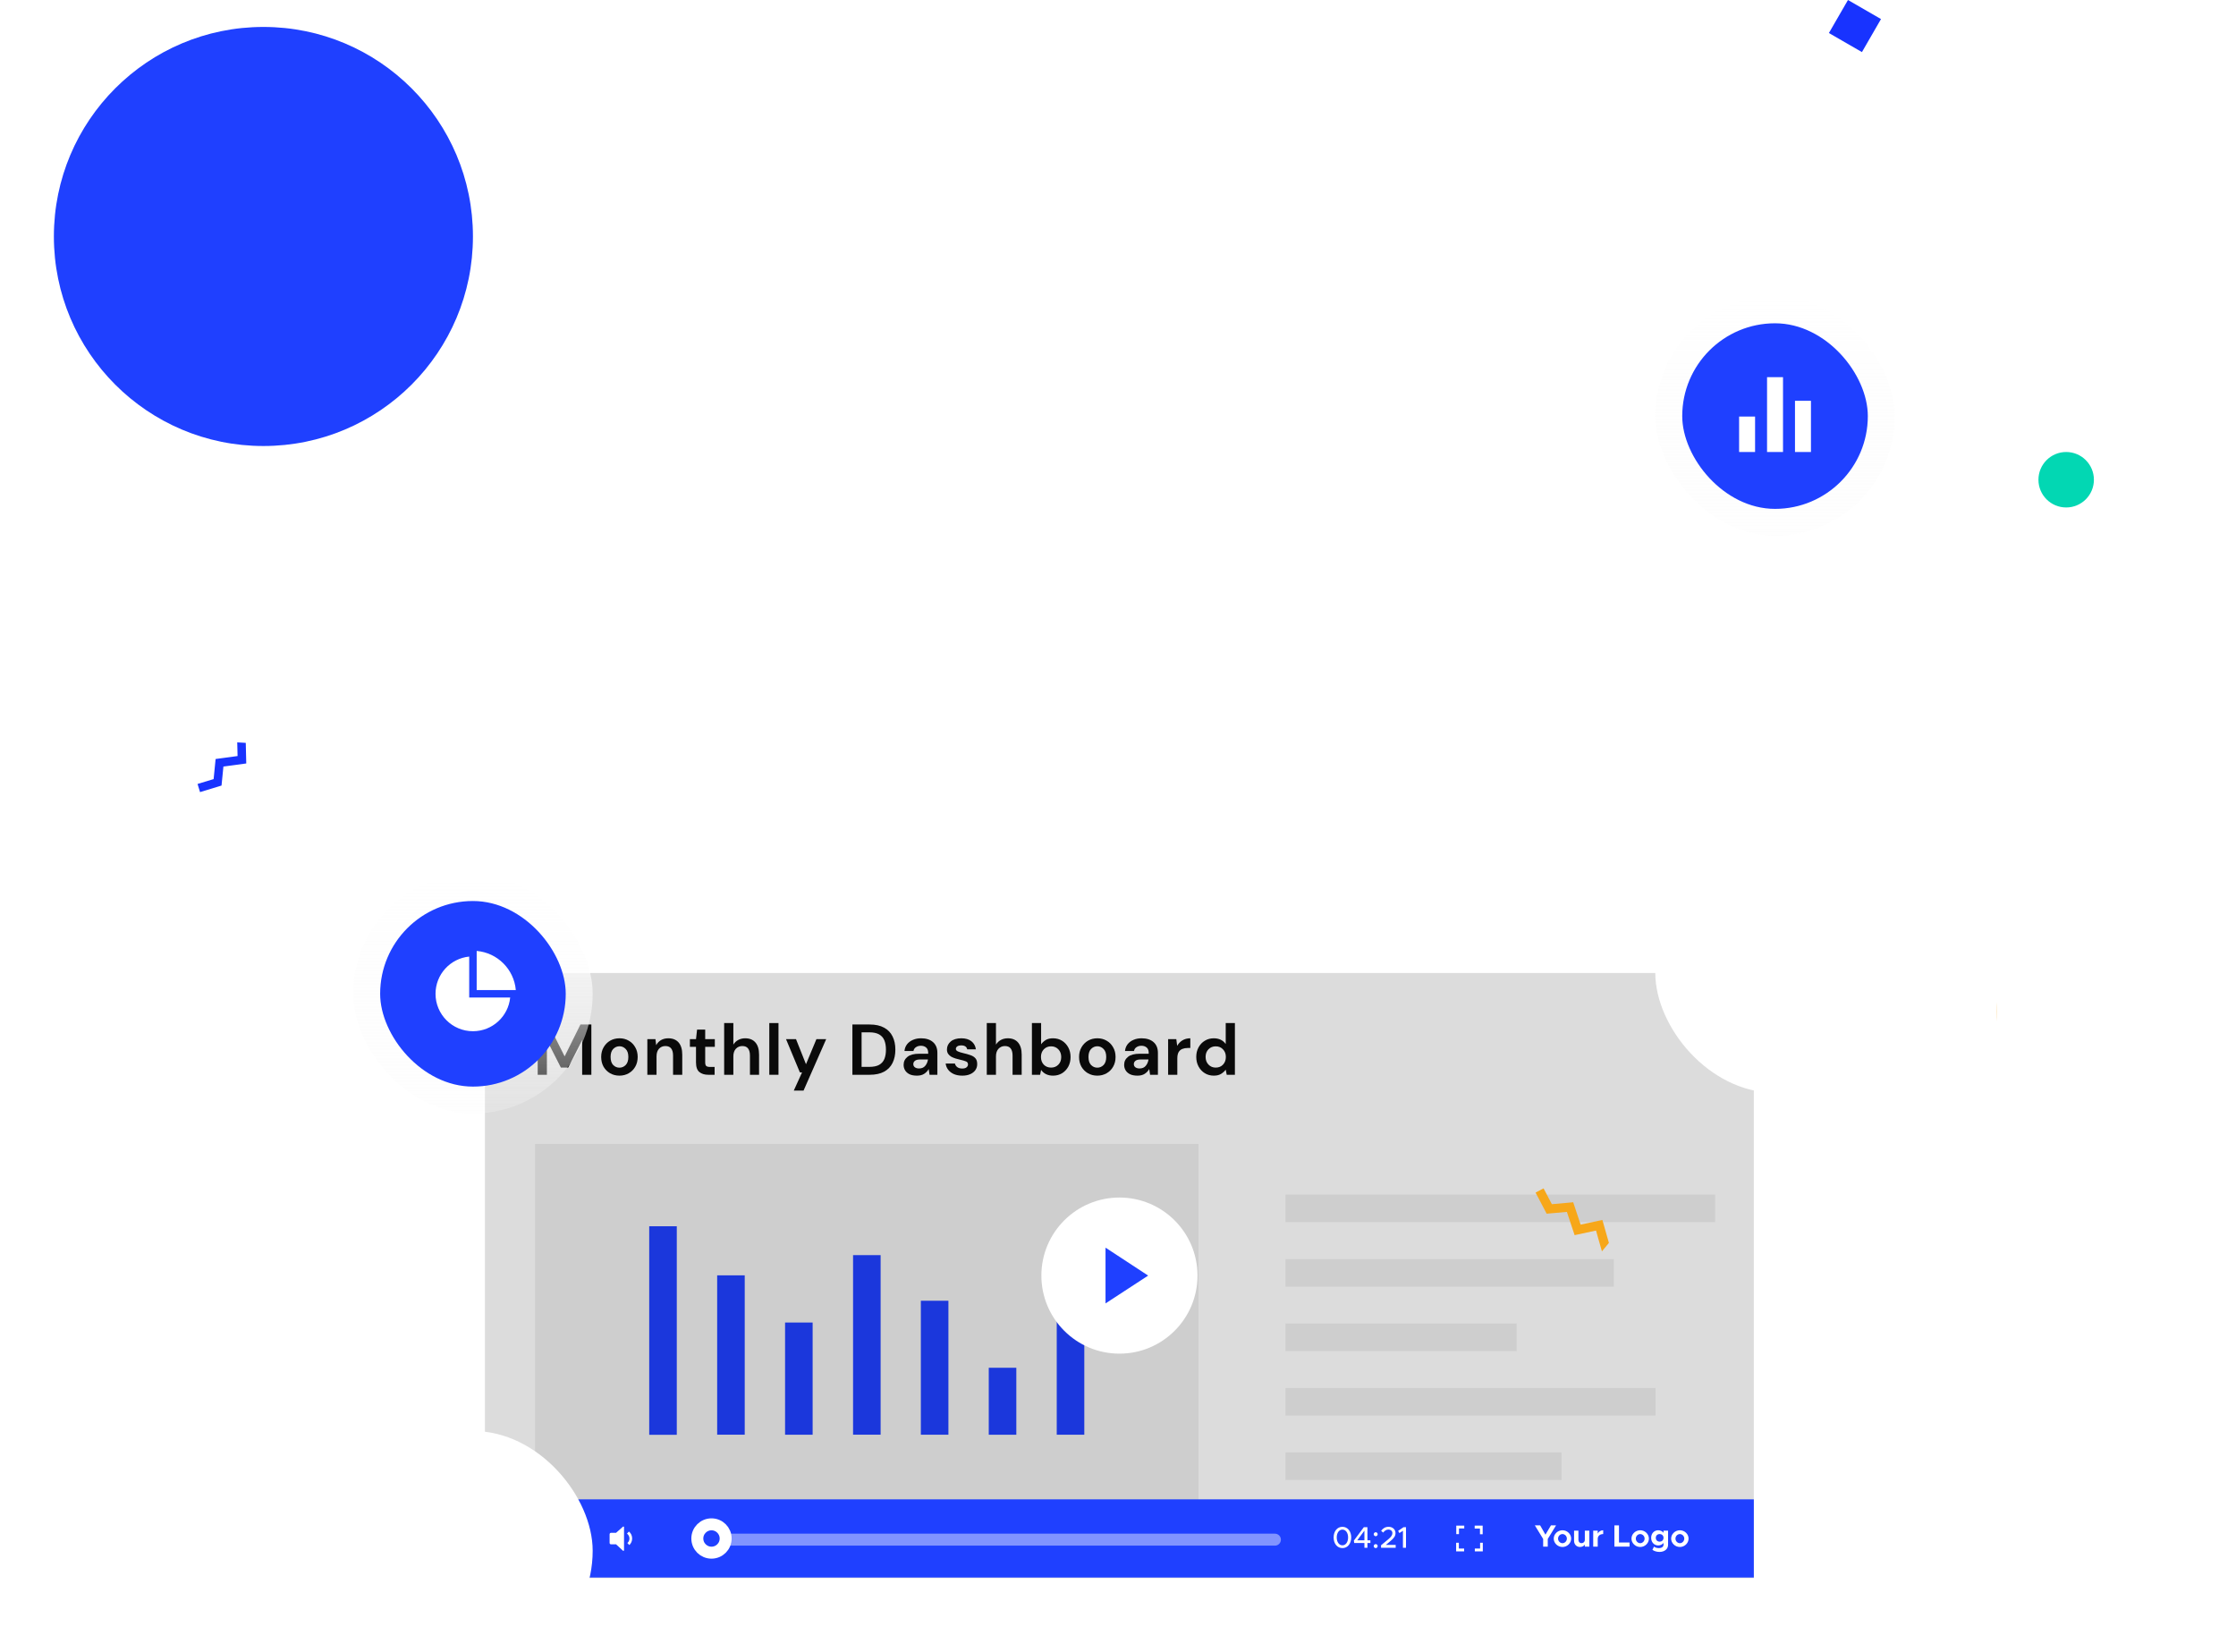 <svg width="747" height="552" viewBox="0 0 747 552" fill="none" xmlns="http://www.w3.org/2000/svg">
<circle cx="597" cy="338" r="70" fill="#F7A719"/>
<circle cx="88" cy="79" r="70" fill="#1F40FF"/>
<g filter="url(#filter0_dddddd)">
<rect x="80" y="71" width="587" height="160" fill="white"/>
</g>
<g filter="url(#filter1_dddddd)">
<path d="M586 139H162.086V341.167H586V139Z" fill="white"/>
<path d="M573.004 213.016H429.448V222.225H573.004V213.016Z" fill="#EFEFEF"/>
<path d="M539.138 234.575H429.448V243.784H539.138V234.575Z" fill="#EFEFEF"/>
<path d="M506.691 256.091H429.448V265.3H506.691V256.091Z" fill="#EFEFEF"/>
<path d="M553.08 277.65H429.448V286.859H553.08V277.65Z" fill="#EFEFEF"/>
<path d="M521.666 299.167H429.448V308.376H521.666V299.167Z" fill="#EFEFEF"/>
<path d="M400.4 196.104H178.74V320.769H400.4V196.104Z" fill="#EFEFEF"/>
<path d="M216.89 223.603V293.272H226.099V223.603H216.89Z" fill="#1F40FF"/>
<path d="M239.589 240V293.231H248.798V240H239.589Z" fill="#1F40FF"/>
<path d="M262.274 255.765V293.246H271.483V255.765H262.274Z" fill="#1F40FF"/>
<path d="M330.324 270.876V293.253H339.533V270.876H330.324Z" fill="#1F40FF"/>
<path d="M353.034 240.011V293.243H362.243V240.011H353.034Z" fill="#1F40FF"/>
<path d="M284.987 233.245V293.233H294.196V233.245H284.987Z" fill="#1F40FF"/>
<path d="M307.636 248.487V293.241H316.845V248.487H307.636Z" fill="#1F40FF"/>
<path d="M179.632 173V156.2H183.28L188.632 166.856L193.912 156.2H197.56V173H194.488V161.408L189.808 170.6H187.384L182.704 161.408V173H179.632Z" fill="#0C0C0C"/>
<path d="M206.94 173.288C205.788 173.288 204.748 173.024 203.82 172.496C202.908 171.968 202.18 171.24 201.636 170.312C201.108 169.368 200.844 168.28 200.844 167.048C200.844 165.816 201.116 164.736 201.66 163.808C202.204 162.864 202.932 162.128 203.844 161.6C204.772 161.072 205.812 160.808 206.964 160.808C208.1 160.808 209.124 161.072 210.036 161.6C210.964 162.128 211.692 162.864 212.22 163.808C212.764 164.736 213.036 165.816 213.036 167.048C213.036 168.28 212.764 169.368 212.22 170.312C211.692 171.24 210.964 171.968 210.036 172.496C209.108 173.024 208.076 173.288 206.94 173.288ZM206.94 170.624C207.74 170.624 208.436 170.328 209.028 169.736C209.62 169.128 209.916 168.232 209.916 167.048C209.916 165.864 209.62 164.976 209.028 164.384C208.436 163.776 207.748 163.472 206.964 163.472C206.148 163.472 205.444 163.776 204.852 164.384C204.276 164.976 203.988 165.864 203.988 167.048C203.988 168.232 204.276 169.128 204.852 169.736C205.444 170.328 206.14 170.624 206.94 170.624Z" fill="#0C0C0C"/>
<path d="M216.262 173V161.096H218.974L219.214 163.112C219.582 162.408 220.11 161.848 220.798 161.432C221.502 161.016 222.326 160.808 223.27 160.808C224.742 160.808 225.886 161.272 226.702 162.2C227.518 163.128 227.926 164.488 227.926 166.28V173H224.854V166.568C224.854 165.544 224.646 164.76 224.23 164.216C223.814 163.672 223.166 163.4 222.286 163.4C221.422 163.4 220.71 163.704 220.15 164.312C219.606 164.92 219.334 165.768 219.334 166.856V173H216.262Z" fill="#0C0C0C"/>
<path d="M236.648 173C235.4 173 234.4 172.696 233.648 172.088C232.896 171.48 232.52 170.4 232.52 168.848V163.664H230.48V161.096H232.52L232.88 157.904H235.592V161.096H238.808V163.664H235.592V168.872C235.592 169.448 235.712 169.848 235.952 170.072C236.208 170.28 236.64 170.384 237.248 170.384H238.736V173H236.648Z" fill="#0C0C0C"/>
<path d="M241.925 173V155.72H244.997V162.92C245.397 162.264 245.933 161.752 246.605 161.384C247.293 161 248.077 160.808 248.957 160.808C250.429 160.808 251.565 161.272 252.365 162.2C253.181 163.128 253.589 164.488 253.589 166.28V173H250.541V166.568C250.541 165.544 250.333 164.76 249.917 164.216C249.517 163.672 248.877 163.4 247.997 163.4C247.133 163.4 246.413 163.704 245.837 164.312C245.277 164.92 244.997 165.768 244.997 166.856V173H241.925Z" fill="#0C0C0C"/>
<path d="M257.007 173V155.72H260.079V173H257.007Z" fill="#0C0C0C"/>
<path d="M265.186 178.28L267.946 172.208H267.226L262.594 161.096H265.93L269.266 169.472L272.746 161.096H276.01L268.45 178.28H265.186Z" fill="#0C0C0C"/>
<path d="M284.769 173V156.2H290.505C292.473 156.2 294.089 156.552 295.353 157.256C296.633 157.944 297.577 158.92 298.185 160.184C298.809 161.432 299.121 162.904 299.121 164.6C299.121 166.296 298.809 167.776 298.185 169.04C297.577 170.288 296.633 171.264 295.353 171.968C294.089 172.656 292.473 173 290.505 173H284.769ZM287.841 170.36H290.361C291.769 170.36 292.881 170.136 293.697 169.688C294.513 169.224 295.097 168.568 295.449 167.72C295.801 166.856 295.977 165.816 295.977 164.6C295.977 163.4 295.801 162.368 295.449 161.504C295.097 160.64 294.513 159.976 293.697 159.512C292.881 159.048 291.769 158.816 290.361 158.816H287.841V170.36Z" fill="#0C0C0C"/>
<path d="M306.343 173.288C305.319 173.288 304.479 173.128 303.823 172.808C303.167 172.472 302.679 172.032 302.359 171.488C302.039 170.944 301.879 170.344 301.879 169.688C301.879 168.584 302.311 167.688 303.175 167C304.039 166.312 305.335 165.968 307.063 165.968H310.087V165.68C310.087 164.864 309.855 164.264 309.391 163.88C308.927 163.496 308.351 163.304 307.663 163.304C307.039 163.304 306.495 163.456 306.031 163.76C305.567 164.048 305.279 164.48 305.167 165.056H302.167C302.247 164.192 302.535 163.44 303.031 162.8C303.543 162.16 304.199 161.672 304.999 161.336C305.799 160.984 306.695 160.808 307.687 160.808C309.383 160.808 310.719 161.232 311.695 162.08C312.671 162.928 313.159 164.128 313.159 165.68V173H310.543L310.255 171.08C309.903 171.72 309.407 172.248 308.767 172.664C308.143 173.08 307.335 173.288 306.343 173.288ZM307.039 170.888C307.919 170.888 308.599 170.6 309.079 170.024C309.575 169.448 309.887 168.736 310.015 167.888H307.399C306.583 167.888 305.999 168.04 305.647 168.344C305.295 168.632 305.119 168.992 305.119 169.424C305.119 169.888 305.295 170.248 305.647 170.504C305.999 170.76 306.463 170.888 307.039 170.888Z" fill="#0C0C0C"/>
<path d="M321.491 173.288C320.435 173.288 319.507 173.12 318.707 172.784C317.907 172.432 317.267 171.952 316.787 171.344C316.307 170.736 316.019 170.032 315.923 169.232H319.019C319.115 169.696 319.371 170.096 319.787 170.432C320.219 170.752 320.771 170.912 321.443 170.912C322.115 170.912 322.603 170.776 322.907 170.504C323.227 170.232 323.387 169.92 323.387 169.568C323.387 169.056 323.163 168.712 322.715 168.536C322.267 168.344 321.643 168.16 320.843 167.984C320.331 167.872 319.811 167.736 319.283 167.576C318.755 167.416 318.267 167.216 317.819 166.976C317.387 166.72 317.035 166.4 316.763 166.016C316.491 165.616 316.355 165.128 316.355 164.552C316.355 163.496 316.771 162.608 317.603 161.888C318.451 161.168 319.635 160.808 321.155 160.808C322.563 160.808 323.683 161.136 324.515 161.792C325.363 162.448 325.867 163.352 326.027 164.504H323.123C322.947 163.624 322.283 163.184 321.131 163.184C320.555 163.184 320.107 163.296 319.787 163.52C319.483 163.744 319.331 164.024 319.331 164.36C319.331 164.712 319.563 164.992 320.027 165.2C320.491 165.408 321.107 165.6 321.875 165.776C322.707 165.968 323.467 166.184 324.155 166.424C324.859 166.648 325.419 166.992 325.835 167.456C326.251 167.904 326.459 168.552 326.459 169.4C326.475 170.136 326.283 170.8 325.883 171.392C325.483 171.984 324.907 172.448 324.155 172.784C323.403 173.12 322.515 173.288 321.491 173.288Z" fill="#0C0C0C"/>
<path d="M329.66 173V155.72H332.732V162.92C333.132 162.264 333.668 161.752 334.34 161.384C335.028 161 335.812 160.808 336.692 160.808C338.164 160.808 339.3 161.272 340.1 162.2C340.916 163.128 341.324 164.488 341.324 166.28V173H338.276V166.568C338.276 165.544 338.068 164.76 337.652 164.216C337.252 163.672 336.612 163.4 335.732 163.4C334.868 163.4 334.148 163.704 333.572 164.312C333.012 164.92 332.732 165.768 332.732 166.856V173H329.66Z" fill="#0C0C0C"/>
<path d="M351.798 173.288C350.902 173.288 350.118 173.12 349.446 172.784C348.774 172.448 348.23 171.976 347.814 171.368L347.478 173H344.742V155.72H347.814V162.8C348.198 162.272 348.702 161.808 349.326 161.408C349.966 161.008 350.79 160.808 351.798 160.808C352.918 160.808 353.918 161.08 354.798 161.624C355.678 162.168 356.374 162.912 356.886 163.856C357.398 164.8 357.654 165.872 357.654 167.072C357.654 168.272 357.398 169.344 356.886 170.288C356.374 171.216 355.678 171.952 354.798 172.496C353.918 173.024 352.918 173.288 351.798 173.288ZM351.15 170.6C352.126 170.6 352.934 170.272 353.574 169.616C354.214 168.96 354.534 168.112 354.534 167.072C354.534 166.032 354.214 165.176 353.574 164.504C352.934 163.832 352.126 163.496 351.15 163.496C350.158 163.496 349.342 163.832 348.702 164.504C348.078 165.16 347.766 166.008 347.766 167.048C347.766 168.088 348.078 168.944 348.702 169.616C349.342 170.272 350.158 170.6 351.15 170.6Z" fill="#0C0C0C"/>
<path d="M366.59 173.288C365.438 173.288 364.398 173.024 363.47 172.496C362.558 171.968 361.83 171.24 361.286 170.312C360.758 169.368 360.494 168.28 360.494 167.048C360.494 165.816 360.766 164.736 361.31 163.808C361.854 162.864 362.582 162.128 363.494 161.6C364.422 161.072 365.462 160.808 366.614 160.808C367.75 160.808 368.774 161.072 369.686 161.6C370.614 162.128 371.342 162.864 371.87 163.808C372.414 164.736 372.686 165.816 372.686 167.048C372.686 168.28 372.414 169.368 371.87 170.312C371.342 171.24 370.614 171.968 369.686 172.496C368.758 173.024 367.726 173.288 366.59 173.288ZM366.59 170.624C367.39 170.624 368.086 170.328 368.678 169.736C369.27 169.128 369.566 168.232 369.566 167.048C369.566 165.864 369.27 164.976 368.678 164.384C368.086 163.776 367.398 163.472 366.614 163.472C365.798 163.472 365.094 163.776 364.502 164.384C363.926 164.976 363.638 165.864 363.638 167.048C363.638 168.232 363.926 169.128 364.502 169.736C365.094 170.328 365.79 170.624 366.59 170.624Z" fill="#0C0C0C"/>
<path d="M380.017 173.288C378.993 173.288 378.153 173.128 377.497 172.808C376.841 172.472 376.353 172.032 376.033 171.488C375.713 170.944 375.553 170.344 375.553 169.688C375.553 168.584 375.985 167.688 376.849 167C377.713 166.312 379.009 165.968 380.737 165.968H383.761V165.68C383.761 164.864 383.529 164.264 383.065 163.88C382.601 163.496 382.025 163.304 381.337 163.304C380.713 163.304 380.169 163.456 379.705 163.76C379.241 164.048 378.953 164.48 378.841 165.056H375.841C375.921 164.192 376.209 163.44 376.705 162.8C377.217 162.16 377.873 161.672 378.673 161.336C379.473 160.984 380.369 160.808 381.361 160.808C383.057 160.808 384.393 161.232 385.369 162.08C386.345 162.928 386.833 164.128 386.833 165.68V173H384.217L383.929 171.08C383.577 171.72 383.081 172.248 382.441 172.664C381.817 173.08 381.009 173.288 380.017 173.288ZM380.713 170.888C381.593 170.888 382.273 170.6 382.753 170.024C383.249 169.448 383.561 168.736 383.689 167.888H381.073C380.257 167.888 379.673 168.04 379.321 168.344C378.969 168.632 378.793 168.992 378.793 169.424C378.793 169.888 378.969 170.248 379.321 170.504C379.673 170.76 380.137 170.888 380.713 170.888Z" fill="#0C0C0C"/>
<path d="M390.244 173V161.096H392.98L393.268 163.328C393.7 162.56 394.284 161.952 395.02 161.504C395.772 161.04 396.652 160.808 397.66 160.808V164.048H396.796C396.124 164.048 395.524 164.152 394.996 164.36C394.468 164.568 394.052 164.928 393.748 165.44C393.46 165.952 393.316 166.664 393.316 167.576V173H390.244Z" fill="#0C0C0C"/>
<path d="M405.501 173.288C404.381 173.288 403.381 173.016 402.501 172.472C401.621 171.928 400.925 171.184 400.413 170.24C399.901 169.296 399.645 168.224 399.645 167.024C399.645 165.824 399.901 164.76 400.413 163.832C400.925 162.888 401.621 162.152 402.501 161.624C403.381 161.08 404.381 160.808 405.501 160.808C406.397 160.808 407.181 160.976 407.853 161.312C408.525 161.648 409.069 162.12 409.485 162.728V155.72H412.557V173H409.821L409.485 171.296C409.101 171.824 408.589 172.288 407.949 172.688C407.325 173.088 406.509 173.288 405.501 173.288ZM406.149 170.6C407.141 170.6 407.949 170.272 408.573 169.616C409.213 168.944 409.533 168.088 409.533 167.048C409.533 166.008 409.213 165.16 408.573 164.504C407.949 163.832 407.141 163.496 406.149 163.496C405.173 163.496 404.365 163.824 403.725 164.48C403.085 165.136 402.765 165.984 402.765 167.024C402.765 168.064 403.085 168.92 403.725 169.592C404.365 170.264 405.173 170.6 406.149 170.6Z" fill="#0C0C0C"/>
<path opacity="0.14" d="M585.914 139H162V341.167H585.914V139Z" fill="black"/>
<path d="M373.979 266.161C388.381 266.161 400.056 254.486 400.056 240.084C400.056 225.681 388.381 214.006 373.979 214.006C359.576 214.006 347.901 225.681 347.901 240.084C347.901 254.486 359.576 266.161 373.979 266.161Z" fill="white"/>
<path d="M383.575 240.084L369.331 230.746V249.379L383.575 240.084Z" fill="#1F40FF"/>
<path d="M585.914 314.831H162V340.952H585.914V314.831Z" fill="#1F40FF"/>
<path d="M492.662 323.61H495.33V326.493H494.427V324.6H492.662V323.61V323.61ZM486.509 323.61H489.177V324.557H487.412V326.45H486.509V323.61V323.61ZM494.47 331.27V329.333H495.373V332.216H492.705V331.27H494.47ZM487.369 331.27H489.134V332.216H486.466V329.333H487.369V331.27V331.27Z" fill="white"/>
<path d="M205.807 329.85H204.086C203.828 329.85 203.656 329.635 203.656 329.377V326.493C203.656 326.235 203.871 326.02 204.086 326.02H205.807L208.131 323.955C208.217 323.868 208.346 323.868 208.432 323.998C208.475 324.041 208.475 324.084 208.475 324.17V331.786C208.475 331.916 208.389 332.045 208.26 332.045C208.217 332.045 208.174 332.045 208.131 332.002L205.807 329.85ZM210.239 330.108L209.594 329.42C210.024 329.075 210.283 328.516 210.283 327.914C210.283 327.225 209.938 326.623 209.465 326.278L210.11 325.59C210.799 326.149 211.186 326.967 211.186 327.914C211.186 328.817 210.799 329.592 210.239 330.108Z" fill="white"/>
<path d="M186.916 328.128L182.225 331.485C182.139 331.571 181.967 331.528 181.924 331.399C181.881 331.356 181.881 331.313 181.881 331.27V324.514C181.881 324.384 181.967 324.255 182.096 324.255C182.139 324.255 182.182 324.255 182.225 324.298L186.916 327.698C187.002 327.784 187.045 327.913 186.959 328.042C186.959 328.085 186.916 328.085 186.916 328.128Z" fill="white"/>
<path d="M448.48 331.12C450.19 331.12 451.41 329.65 451.41 327.56C451.41 325.48 450.19 324.01 448.48 324.01C446.75 324.01 445.54 325.48 445.54 327.56C445.54 329.65 446.75 331.12 448.48 331.12ZM448.48 330.19C447.36 330.19 446.57 329.1 446.57 327.56C446.57 326.02 447.36 324.94 448.48 324.94C449.59 324.94 450.37 326.02 450.37 327.56C450.37 329.1 449.59 330.19 448.48 330.19Z" fill="white"/>
<path d="M455.823 331H456.833V329.42H457.823V328.53H456.833V324.13H455.633L452.303 328.61L452.413 329.42H455.823V331ZM453.413 328.53L455.823 325.28V328.53H453.413Z" fill="white"/>
<path d="M459.602 327.15C459.962 327.15 460.252 326.84 460.252 326.47C460.252 326.13 459.962 325.82 459.602 325.82C459.222 325.82 458.932 326.13 458.932 326.47C458.932 326.84 459.222 327.15 459.602 327.15ZM459.602 331.12C459.962 331.12 460.252 330.81 460.252 330.44C460.252 330.1 459.962 329.79 459.602 329.79C459.222 329.79 458.932 330.1 458.932 330.44C458.932 330.81 459.222 331.12 459.602 331.12Z" fill="white"/>
<path d="M461.378 331H466.268V330.06H462.978L464.588 328.7C465.768 327.74 466.208 327.01 466.208 326.09C466.208 324.84 465.188 324.01 463.908 324.01C462.818 324.01 462.008 324.51 461.408 325.34L462.088 325.94C462.568 325.32 463.118 324.92 463.868 324.92C464.548 324.92 465.168 325.36 465.168 326.11C465.168 326.73 464.818 327.32 463.898 328.09L461.378 330.17V331Z" fill="white"/>
<path d="M468.695 331H469.715V324.13H468.895L467.085 325.36L467.505 326.09L468.695 325.33V331Z" fill="white"/>
<path opacity="0.44" d="M237.695 328.3H425.919" stroke="white" stroke-width="4" stroke-miterlimit="10" stroke-linecap="round" stroke-linejoin="round"/>
<path d="M237.695 332.647C240.309 332.647 242.428 330.528 242.428 327.913C242.428 325.299 240.309 323.18 237.695 323.18C235.08 323.18 232.961 325.299 232.961 327.913C232.961 330.528 235.08 332.647 237.695 332.647Z" fill="#1F40FF" stroke="white" stroke-width="4" stroke-miterlimit="10" stroke-linecap="round" stroke-linejoin="round"/>
<path d="M515.535 330.624H517.074V328.063L519.842 323.529H518.138L516.299 326.637L514.533 323.529H512.757L515.535 328.063V330.624Z" fill="white"/>
<path d="M521.991 330.748C523.571 330.748 524.893 329.467 524.893 327.949C524.893 326.431 523.571 325.161 521.991 325.161C520.4 325.161 519.068 326.431 519.068 327.949C519.068 329.467 520.4 330.748 521.991 330.748ZM521.991 329.478C521.185 329.478 520.514 328.775 520.514 327.949C520.514 327.123 521.185 326.431 521.991 326.431C522.786 326.431 523.457 327.123 523.457 327.949C523.457 328.775 522.786 329.478 521.991 329.478Z" fill="white"/>
<path d="M529.456 325.285V328.476L529.445 328.445C529.445 329.023 528.96 329.478 528.33 329.478C527.731 329.478 527.318 329.023 527.318 328.362V325.285H525.861V328.682C525.861 329.891 526.688 330.748 527.844 330.748C528.536 330.748 529.135 330.438 529.456 329.953V330.624H530.963V325.285H529.456Z" fill="white"/>
<path d="M533.765 326.276V325.285H532.257V330.624H533.765V328.073C533.765 327.071 534.478 326.431 535.593 326.431V325.161C534.777 325.161 534.116 325.584 533.765 326.276Z" fill="white"/>
<path d="M540.866 329.25V323.529H539.337V330.624H544.398V329.25H540.866Z" fill="white"/>
<path d="M547.962 330.748C549.542 330.748 550.864 329.467 550.864 327.949C550.864 326.431 549.542 325.161 547.962 325.161C546.371 325.161 545.039 326.431 545.039 327.949C545.039 329.467 546.371 330.748 547.962 330.748ZM547.962 329.478C547.156 329.478 546.485 328.775 546.485 327.949C546.485 327.123 547.156 326.431 547.962 326.431C548.757 326.431 549.428 327.123 549.428 327.949C549.428 328.775 548.757 329.478 547.962 329.478Z" fill="white"/>
<path d="M555.747 325.285V326.007C555.385 325.501 554.703 325.161 553.98 325.161C552.638 325.161 551.615 326.204 551.615 327.691C551.615 329.178 552.638 330.232 553.98 330.232C554.683 330.232 555.323 329.922 555.747 329.405V329.994C555.747 330.686 555.127 331.13 554.156 331.13C553.536 331.13 552.917 330.934 552.566 330.624L552.039 331.688C552.566 332.101 553.454 332.4 554.394 332.4C556.077 332.4 557.265 331.43 557.265 330.056V325.285H555.747ZM554.456 328.961C553.702 328.961 553.165 328.435 553.165 327.691C553.165 326.947 553.702 326.431 554.456 326.431C555.209 326.431 555.747 326.947 555.747 327.691C555.747 328.435 555.209 328.961 554.456 328.961Z" fill="white"/>
<path d="M561.214 330.748C562.794 330.748 564.116 329.467 564.116 327.949C564.116 326.431 562.794 325.161 561.214 325.161C559.624 325.161 558.291 326.431 558.291 327.949C558.291 329.467 559.624 330.748 561.214 330.748ZM561.214 329.478C560.409 329.478 559.737 328.775 559.737 327.949C559.737 327.123 560.409 326.431 561.214 326.431C562.009 326.431 562.681 327.123 562.681 327.949C562.681 328.775 562.009 329.478 561.214 329.478Z" fill="white"/>
</g>
<rect x="617.369" width="12.739" height="12.739" transform="rotate(30 617.369 0)" fill="#1833FF"/>
<path d="M537.502 415.216L535.32 407.547L528.055 409.105L525.572 401.646L518.444 402.279L515.672 397L513 398.402L516.705 405.462L523.461 404.863L526.044 412.624L533.191 411.091L535.168 418.042L537.502 415.216Z" fill="#F7A719"/>
<path d="M79.257 248L79.367 252.571L72.032 253.56L71.368 260.263L66 261.9L66.829 264.617L74.009 262.428L74.639 256.076L82.27 255.048L82.105 248.17L79.257 248Z" fill="#1833FF"/>
<circle cx="690.265" cy="160.265" r="9.265" fill="#02D7B3"/>
<g filter="url(#filter2_dddddd)">
<rect x="118" y="292" width="80" height="80" rx="40" fill="white"/>
</g>
<g filter="url(#filter3_i)">
<rect x="118" y="292" width="80" height="80" rx="40" fill="url(#paint0_linear)"/>
</g>
<rect x="127" y="301" width="62" height="62" rx="31" fill="#1F40FF"/>
<path d="M156.75 319.562V333.25H170.438C169.811 339.566 164.481 344.5 158 344.5C151.096 344.5 145.5 338.904 145.5 332C145.5 325.519 150.434 320.189 156.75 319.562V319.562ZM159.25 317.679C166.191 318.275 171.724 323.809 172.321 330.75H159.25V317.679V317.679Z" fill="white"/>
<g filter="url(#filter4_dddddd)">
<rect x="553" y="99" width="80" height="80" rx="40" fill="white"/>
</g>
<g filter="url(#filter5_i)">
<rect x="553" y="99" width="80" height="80" rx="40" fill="url(#paint1_linear)"/>
</g>
<rect x="562" y="108" width="62" height="62" rx="31" fill="#1F40FF"/>
<path d="M581 139.158H586.333V151H581V139.158ZM599.667 133.895H605V151H599.667V133.895ZM590.333 126H595.667V151H590.333V126Z" fill="white"/>
<defs>
<filter id="filter0_dddddd" x="0" y="71" width="747" height="340" filterUnits="userSpaceOnUse" color-interpolation-filters="sRGB">
<feFlood flood-opacity="0" result="BackgroundImageFix"/>
<feColorMatrix in="SourceAlpha" type="matrix" values="0 0 0 0 0 0 0 0 0 0 0 0 0 0 0 0 0 0 127 0"/>
<feOffset dy="2.767"/>
<feGaussianBlur stdDeviation="1.107"/>
<feColorMatrix type="matrix" values="0 0 0 0 0 0 0 0 0 0 0 0 0 0 0 0 0 0 0.02 0"/>
<feBlend mode="normal" in2="BackgroundImageFix" result="effect1_dropShadow"/>
<feColorMatrix in="SourceAlpha" type="matrix" values="0 0 0 0 0 0 0 0 0 0 0 0 0 0 0 0 0 0 127 0"/>
<feOffset dy="6.65"/>
<feGaussianBlur stdDeviation="2.66"/>
<feColorMatrix type="matrix" values="0 0 0 0 0 0 0 0 0 0 0 0 0 0 0 0 0 0 0.028 0"/>
<feBlend mode="normal" in2="effect1_dropShadow" result="effect2_dropShadow"/>
<feColorMatrix in="SourceAlpha" type="matrix" values="0 0 0 0 0 0 0 0 0 0 0 0 0 0 0 0 0 0 127 0"/>
<feOffset dy="12.522"/>
<feGaussianBlur stdDeviation="5.009"/>
<feColorMatrix type="matrix" values="0 0 0 0 0 0 0 0 0 0 0 0 0 0 0 0 0 0 0.035 0"/>
<feBlend mode="normal" in2="effect2_dropShadow" result="effect3_dropShadow"/>
<feColorMatrix in="SourceAlpha" type="matrix" values="0 0 0 0 0 0 0 0 0 0 0 0 0 0 0 0 0 0 127 0"/>
<feOffset dy="22.336"/>
<feGaussianBlur stdDeviation="8.935"/>
<feColorMatrix type="matrix" values="0 0 0 0 0 0 0 0 0 0 0 0 0 0 0 0 0 0 0.042 0"/>
<feBlend mode="normal" in2="effect3_dropShadow" result="effect4_dropShadow"/>
<feColorMatrix in="SourceAlpha" type="matrix" values="0 0 0 0 0 0 0 0 0 0 0 0 0 0 0 0 0 0 127 0"/>
<feOffset dy="41.778"/>
<feGaussianBlur stdDeviation="16.711"/>
<feColorMatrix type="matrix" values="0 0 0 0 0 0 0 0 0 0 0 0 0 0 0 0 0 0 0.05 0"/>
<feBlend mode="normal" in2="effect4_dropShadow" result="effect5_dropShadow"/>
<feColorMatrix in="SourceAlpha" type="matrix" values="0 0 0 0 0 0 0 0 0 0 0 0 0 0 0 0 0 0 127 0"/>
<feOffset dy="100"/>
<feGaussianBlur stdDeviation="40"/>
<feColorMatrix type="matrix" values="0 0 0 0 0 0 0 0 0 0 0 0 0 0 0 0 0 0 0.07 0"/>
<feBlend mode="normal" in2="effect5_dropShadow" result="effect6_dropShadow"/>
<feBlend mode="normal" in="SourceGraphic" in2="effect6_dropShadow" result="shape"/>
</filter>
<filter id="filter1_dddddd" x="82" y="139" width="584" height="382.167" filterUnits="userSpaceOnUse" color-interpolation-filters="sRGB">
<feFlood flood-opacity="0" result="BackgroundImageFix"/>
<feColorMatrix in="SourceAlpha" type="matrix" values="0 0 0 0 0 0 0 0 0 0 0 0 0 0 0 0 0 0 127 0"/>
<feOffset dy="2.767"/>
<feGaussianBlur stdDeviation="1.107"/>
<feColorMatrix type="matrix" values="0 0 0 0 0 0 0 0 0 0 0 0 0 0 0 0 0 0 0.02 0"/>
<feBlend mode="normal" in2="BackgroundImageFix" result="effect1_dropShadow"/>
<feColorMatrix in="SourceAlpha" type="matrix" values="0 0 0 0 0 0 0 0 0 0 0 0 0 0 0 0 0 0 127 0"/>
<feOffset dy="6.65"/>
<feGaussianBlur stdDeviation="2.66"/>
<feColorMatrix type="matrix" values="0 0 0 0 0 0 0 0 0 0 0 0 0 0 0 0 0 0 0.028 0"/>
<feBlend mode="normal" in2="effect1_dropShadow" result="effect2_dropShadow"/>
<feColorMatrix in="SourceAlpha" type="matrix" values="0 0 0 0 0 0 0 0 0 0 0 0 0 0 0 0 0 0 127 0"/>
<feOffset dy="12.522"/>
<feGaussianBlur stdDeviation="5.009"/>
<feColorMatrix type="matrix" values="0 0 0 0 0 0 0 0 0 0 0 0 0 0 0 0 0 0 0.035 0"/>
<feBlend mode="normal" in2="effect2_dropShadow" result="effect3_dropShadow"/>
<feColorMatrix in="SourceAlpha" type="matrix" values="0 0 0 0 0 0 0 0 0 0 0 0 0 0 0 0 0 0 127 0"/>
<feOffset dy="22.336"/>
<feGaussianBlur stdDeviation="8.935"/>
<feColorMatrix type="matrix" values="0 0 0 0 0 0 0 0 0 0 0 0 0 0 0 0 0 0 0.042 0"/>
<feBlend mode="normal" in2="effect3_dropShadow" result="effect4_dropShadow"/>
<feColorMatrix in="SourceAlpha" type="matrix" values="0 0 0 0 0 0 0 0 0 0 0 0 0 0 0 0 0 0 127 0"/>
<feOffset dy="41.778"/>
<feGaussianBlur stdDeviation="16.711"/>
<feColorMatrix type="matrix" values="0 0 0 0 0 0 0 0 0 0 0 0 0 0 0 0 0 0 0.05 0"/>
<feBlend mode="normal" in2="effect4_dropShadow" result="effect5_dropShadow"/>
<feColorMatrix in="SourceAlpha" type="matrix" values="0 0 0 0 0 0 0 0 0 0 0 0 0 0 0 0 0 0 127 0"/>
<feOffset dy="100"/>
<feGaussianBlur stdDeviation="40"/>
<feColorMatrix type="matrix" values="0 0 0 0 0 0 0 0 0 0 0 0 0 0 0 0 0 0 0.07 0"/>
<feBlend mode="normal" in2="effect5_dropShadow" result="effect6_dropShadow"/>
<feBlend mode="normal" in="SourceGraphic" in2="effect6_dropShadow" result="shape"/>
</filter>
<filter id="filter2_dddddd" x="38" y="292" width="240" height="260" filterUnits="userSpaceOnUse" color-interpolation-filters="sRGB">
<feFlood flood-opacity="0" result="BackgroundImageFix"/>
<feColorMatrix in="SourceAlpha" type="matrix" values="0 0 0 0 0 0 0 0 0 0 0 0 0 0 0 0 0 0 127 0"/>
<feOffset dy="2.767"/>
<feGaussianBlur stdDeviation="1.107"/>
<feColorMatrix type="matrix" values="0 0 0 0 0 0 0 0 0 0 0 0 0 0 0 0 0 0 0.02 0"/>
<feBlend mode="normal" in2="BackgroundImageFix" result="effect1_dropShadow"/>
<feColorMatrix in="SourceAlpha" type="matrix" values="0 0 0 0 0 0 0 0 0 0 0 0 0 0 0 0 0 0 127 0"/>
<feOffset dy="6.65"/>
<feGaussianBlur stdDeviation="2.66"/>
<feColorMatrix type="matrix" values="0 0 0 0 0 0 0 0 0 0 0 0 0 0 0 0 0 0 0.028 0"/>
<feBlend mode="normal" in2="effect1_dropShadow" result="effect2_dropShadow"/>
<feColorMatrix in="SourceAlpha" type="matrix" values="0 0 0 0 0 0 0 0 0 0 0 0 0 0 0 0 0 0 127 0"/>
<feOffset dy="12.522"/>
<feGaussianBlur stdDeviation="5.009"/>
<feColorMatrix type="matrix" values="0 0 0 0 0 0 0 0 0 0 0 0 0 0 0 0 0 0 0.035 0"/>
<feBlend mode="normal" in2="effect2_dropShadow" result="effect3_dropShadow"/>
<feColorMatrix in="SourceAlpha" type="matrix" values="0 0 0 0 0 0 0 0 0 0 0 0 0 0 0 0 0 0 127 0"/>
<feOffset dy="22.336"/>
<feGaussianBlur stdDeviation="8.935"/>
<feColorMatrix type="matrix" values="0 0 0 0 0 0 0 0 0 0 0 0 0 0 0 0 0 0 0.042 0"/>
<feBlend mode="normal" in2="effect3_dropShadow" result="effect4_dropShadow"/>
<feColorMatrix in="SourceAlpha" type="matrix" values="0 0 0 0 0 0 0 0 0 0 0 0 0 0 0 0 0 0 127 0"/>
<feOffset dy="41.778"/>
<feGaussianBlur stdDeviation="16.711"/>
<feColorMatrix type="matrix" values="0 0 0 0 0 0 0 0 0 0 0 0 0 0 0 0 0 0 0.05 0"/>
<feBlend mode="normal" in2="effect4_dropShadow" result="effect5_dropShadow"/>
<feColorMatrix in="SourceAlpha" type="matrix" values="0 0 0 0 0 0 0 0 0 0 0 0 0 0 0 0 0 0 127 0"/>
<feOffset dy="100"/>
<feGaussianBlur stdDeviation="40"/>
<feColorMatrix type="matrix" values="0 0 0 0 0 0 0 0 0 0 0 0 0 0 0 0 0 0 0.07 0"/>
<feBlend mode="normal" in2="effect5_dropShadow" result="effect6_dropShadow"/>
<feBlend mode="normal" in="SourceGraphic" in2="effect6_dropShadow" result="shape"/>
</filter>
<filter id="filter3_i" x="118" y="292" width="80" height="80" filterUnits="userSpaceOnUse" color-interpolation-filters="sRGB">
<feFlood flood-opacity="0" result="BackgroundImageFix"/>
<feBlend mode="normal" in="SourceGraphic" in2="BackgroundImageFix" result="shape"/>
<feColorMatrix in="SourceAlpha" type="matrix" values="0 0 0 0 0 0 0 0 0 0 0 0 0 0 0 0 0 0 127 0" result="hardAlpha"/>
<feMorphology radius="0.5" operator="erode" in="SourceAlpha" result="effect1_innerShadow"/>
<feOffset/>
<feGaussianBlur stdDeviation="0.75"/>
<feComposite in2="hardAlpha" operator="arithmetic" k2="-1" k3="1"/>
<feColorMatrix type="matrix" values="0 0 0 0 0 0 0 0 0 0 0 0 0 0 0 0 0 0 0.08 0"/>
<feBlend mode="normal" in2="shape" result="effect1_innerShadow"/>
</filter>
<filter id="filter4_dddddd" x="473" y="99" width="240" height="260" filterUnits="userSpaceOnUse" color-interpolation-filters="sRGB">
<feFlood flood-opacity="0" result="BackgroundImageFix"/>
<feColorMatrix in="SourceAlpha" type="matrix" values="0 0 0 0 0 0 0 0 0 0 0 0 0 0 0 0 0 0 127 0"/>
<feOffset dy="2.767"/>
<feGaussianBlur stdDeviation="1.107"/>
<feColorMatrix type="matrix" values="0 0 0 0 0 0 0 0 0 0 0 0 0 0 0 0 0 0 0.02 0"/>
<feBlend mode="normal" in2="BackgroundImageFix" result="effect1_dropShadow"/>
<feColorMatrix in="SourceAlpha" type="matrix" values="0 0 0 0 0 0 0 0 0 0 0 0 0 0 0 0 0 0 127 0"/>
<feOffset dy="6.65"/>
<feGaussianBlur stdDeviation="2.66"/>
<feColorMatrix type="matrix" values="0 0 0 0 0 0 0 0 0 0 0 0 0 0 0 0 0 0 0.028 0"/>
<feBlend mode="normal" in2="effect1_dropShadow" result="effect2_dropShadow"/>
<feColorMatrix in="SourceAlpha" type="matrix" values="0 0 0 0 0 0 0 0 0 0 0 0 0 0 0 0 0 0 127 0"/>
<feOffset dy="12.522"/>
<feGaussianBlur stdDeviation="5.009"/>
<feColorMatrix type="matrix" values="0 0 0 0 0 0 0 0 0 0 0 0 0 0 0 0 0 0 0.035 0"/>
<feBlend mode="normal" in2="effect2_dropShadow" result="effect3_dropShadow"/>
<feColorMatrix in="SourceAlpha" type="matrix" values="0 0 0 0 0 0 0 0 0 0 0 0 0 0 0 0 0 0 127 0"/>
<feOffset dy="22.336"/>
<feGaussianBlur stdDeviation="8.935"/>
<feColorMatrix type="matrix" values="0 0 0 0 0 0 0 0 0 0 0 0 0 0 0 0 0 0 0.042 0"/>
<feBlend mode="normal" in2="effect3_dropShadow" result="effect4_dropShadow"/>
<feColorMatrix in="SourceAlpha" type="matrix" values="0 0 0 0 0 0 0 0 0 0 0 0 0 0 0 0 0 0 127 0"/>
<feOffset dy="41.778"/>
<feGaussianBlur stdDeviation="16.711"/>
<feColorMatrix type="matrix" values="0 0 0 0 0 0 0 0 0 0 0 0 0 0 0 0 0 0 0.05 0"/>
<feBlend mode="normal" in2="effect4_dropShadow" result="effect5_dropShadow"/>
<feColorMatrix in="SourceAlpha" type="matrix" values="0 0 0 0 0 0 0 0 0 0 0 0 0 0 0 0 0 0 127 0"/>
<feOffset dy="100"/>
<feGaussianBlur stdDeviation="40"/>
<feColorMatrix type="matrix" values="0 0 0 0 0 0 0 0 0 0 0 0 0 0 0 0 0 0 0.07 0"/>
<feBlend mode="normal" in2="effect5_dropShadow" result="effect6_dropShadow"/>
<feBlend mode="normal" in="SourceGraphic" in2="effect6_dropShadow" result="shape"/>
</filter>
<filter id="filter5_i" x="553" y="99" width="80" height="80" filterUnits="userSpaceOnUse" color-interpolation-filters="sRGB">
<feFlood flood-opacity="0" result="BackgroundImageFix"/>
<feBlend mode="normal" in="SourceGraphic" in2="BackgroundImageFix" result="shape"/>
<feColorMatrix in="SourceAlpha" type="matrix" values="0 0 0 0 0 0 0 0 0 0 0 0 0 0 0 0 0 0 127 0" result="hardAlpha"/>
<feMorphology radius="0.5" operator="erode" in="SourceAlpha" result="effect1_innerShadow"/>
<feOffset/>
<feGaussianBlur stdDeviation="0.75"/>
<feComposite in2="hardAlpha" operator="arithmetic" k2="-1" k3="1"/>
<feColorMatrix type="matrix" values="0 0 0 0 0 0 0 0 0 0 0 0 0 0 0 0 0 0 0.08 0"/>
<feBlend mode="normal" in2="shape" result="effect1_innerShadow"/>
</filter>
<linearGradient id="paint0_linear" x1="158" y1="292" x2="158" y2="372" gradientUnits="userSpaceOnUse">
<stop stop-color="white"/>
<stop offset="1" stop-color="#FAFAFA" stop-opacity="0.24"/>
</linearGradient>
<linearGradient id="paint1_linear" x1="593" y1="99" x2="593" y2="179" gradientUnits="userSpaceOnUse">
<stop stop-color="white"/>
<stop offset="1" stop-color="#FAFAFA" stop-opacity="0.24"/>
</linearGradient>
</defs>
</svg>
